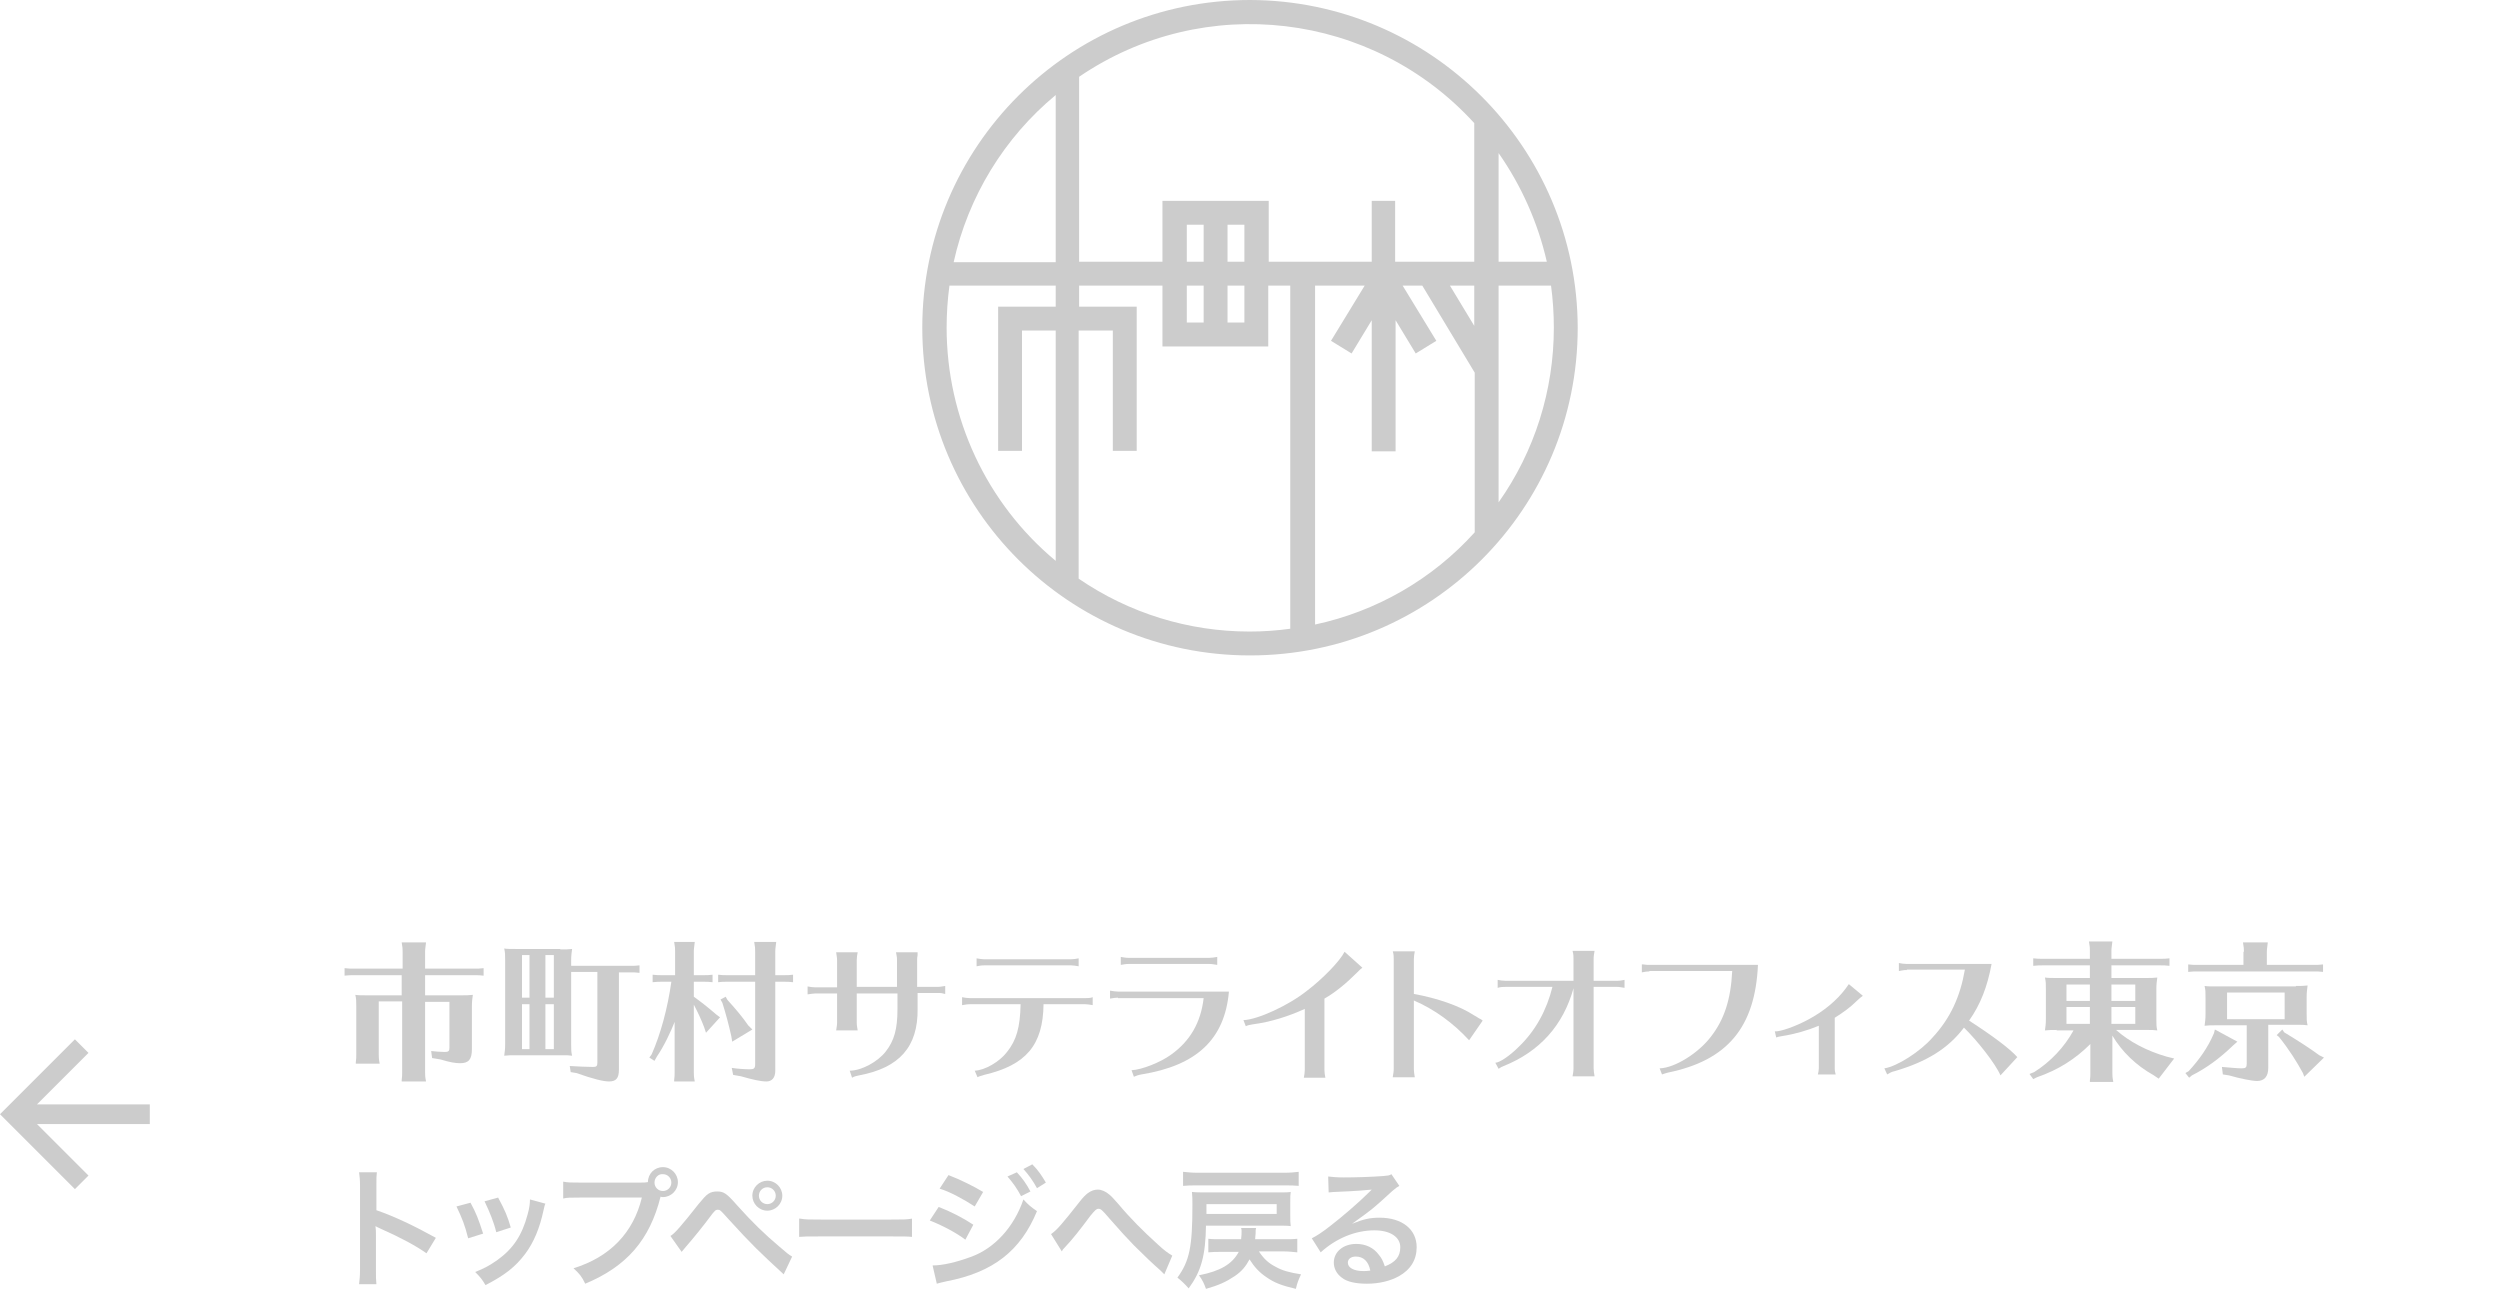 <?xml version="1.0" encoding="utf-8"?>
<!-- Generator: Adobe Illustrator 22.1.0, SVG Export Plug-In . SVG Version: 6.00 Build 0)  -->
<svg version="1.1" id="レイヤー_1" xmlns="http://www.w3.org/2000/svg" xmlns:xlink="http://www.w3.org/1999/xlink" x="0px"
	 y="0px" viewBox="0 0 534 276" style="enable-background:new 0 0 534 276;" xml:space="preserve">
<style type="text/css">
	.st0{fill:#CCCCCC;}
	.st1{enable-background:new    ;}
</style>
<g transform="translate(-30)">
	<g transform="translate(613 4610)">
		<path class="st0" d="M-567-4356l2.9-2.9l-11-11h24.1v-4.2h-24.1l11-11l-2.9-2.9l-16,16L-567-4356z"/>
	</g>
	<g class="st1">
		<path class="st0" d="M105.6,208.3c-0.8,0-1,0-2,0.1v-1.6c0.7,0.1,1.4,0.1,2,0.1H116v-3.6c0-0.7,0-0.8-0.2-2h5.2
			c-0.1,1-0.2,1.4-0.2,2v3.6h10.5c0.8,0,1.2,0,2-0.1v1.6c-0.8-0.1-1.2-0.1-2-0.1h-10.5v4.3h7.7c1.2,0,1.6,0,2.5-0.1
			c-0.1,0.8-0.2,1.3-0.2,2.5v9.1c0,2.2-0.7,3-2.5,3c-1.1,0-2.2-0.2-4.2-0.8l-1.8-0.3l-0.2-1.5c0.9,0.1,2,0.2,2.9,0.2
			c0.8,0,1-0.2,1-0.9v-9.8h-5.2V229c0,0.6,0,1,0.2,2h-5.2l0-0.3c0.1-0.7,0.1-1.1,0.1-1.7v-15.1h-5v11.3c0,0.6,0,1,0.2,2h-5.1l0-0.3
			c0.1-0.7,0.1-1.1,0.1-1.7V215c0-1.2,0-1.6-0.2-2.5c0.6,0.1,1.3,0.1,2.5,0.1h7.4v-4.3H105.6z"/>
		<path class="st0" d="M149.7,202.8c1.2,0,1.6,0,2.5-0.1c-0.1,0.8-0.2,1.3-0.2,2.5v1.1h12.6c0.8,0,1.2,0,2-0.1v1.6
			c-0.8-0.1-1.2-0.1-2-0.1h-2.4v20.8c0,1.8-0.6,2.5-2.1,2.5c-1.2,0-3.3-0.5-7-1.8l-1.2-0.2l-0.2-1.3c1.9,0.1,3.5,0.2,5,0.2
			c0.7,0,0.9-0.2,0.9-0.9v-19.4H152V223c0,1.2,0,1.7,0.2,2.5c-0.7-0.1-1.2-0.1-1.9-0.1h-0.5h-9.6c-1.2,0-1.5,0-2.5,0.1
			c0.1-0.9,0.2-1.2,0.2-2.5v-17.9c0-1.2,0-1.6-0.2-2.5c0.6,0.1,1.3,0.1,2.5,0.1H149.7z M143.1,213.1v-9.1h-1.6v9.1H143.1z
			 M141.5,214.5v9.6h1.6v-9.6H141.5z M146.5,213.1h1.8v-9.1h-1.8V213.1z M146.5,224.1h1.8v-9.6h-1.8V224.1z"/>
		<path class="st0" d="M174.3,217.8c-1.1,2.8-2.5,5.7-4,7.9l-0.5,0.9l-1.1-0.7l0.5-0.7c1.9-4.3,3.4-9.8,4.2-15.5h-2
			c-0.8,0-1,0-2,0.1v-1.6c0.7,0.1,1.4,0.1,2,0.1h2.8v-5.1c0-0.7,0-0.8-0.2-2h4.4c-0.1,1-0.2,1.4-0.2,2v5.1h2c0.8,0,1.2,0,2-0.1v1.6
			c-0.8-0.1-1.2-0.1-2-0.1h-2v3.2c1.4,1,2.7,2,4.8,3.8l0.8,0.6l-3,3.3l-0.4-1.2c-0.6-1.6-1.4-3.3-2.2-4.8V229c0,0.6,0,1,0.2,2h-4.4
			l0-0.3c0.1-0.7,0.1-1.1,0.1-1.7V217.8z M195.6,228.7c0,1.5-0.7,2.3-1.9,2.3c-1.2,0-3-0.4-5.4-1.1l-1.7-0.3l-0.3-1.5
			c1.2,0.2,2.9,0.3,3.9,0.3c0.8,0,1.1-0.2,1.1-1v-17.7h-6c-0.8,0-1.1,0-1.9,0.1v-1.6c0.8,0.1,1.3,0.1,1.9,0.1h6v-5.1
			c0-0.7,0-0.8-0.2-2h4.7c-0.1,1-0.2,1.4-0.2,2v5.1h1.8c0.8,0,1.2,0,2-0.1v1.6c-0.8-0.1-1.2-0.1-2-0.1h-1.8V228.7z M185.4,213.6
			c2,2.2,3.3,3.8,4.4,5.4l0.9,0.9l-4.3,2.6l-0.2-1.2c-0.5-2.3-1.2-4.9-1.9-7.1l-0.4-0.7l1.1-0.6L185.4,213.6z"/>
		<path class="st0" d="M208.8,205.1c0-0.6-0.1-0.9-0.2-1.7h4.6c-0.1,0.5-0.2,1.1-0.2,1.7v5.7h8.6v-5.7c0-0.3,0-0.7-0.1-1.1l-0.1-0.5
			v-0.1h4.6l0,0.3l0,0.3c-0.1,0.4-0.1,0.8-0.1,1.1v5.7h4.3c0.6,0,1.1-0.1,1.7-0.2v1.7l-0.1,0l-0.4-0.1c-0.3-0.1-0.8-0.1-1.1-0.1
			h-4.3v3.4c0.1,8.1-3.9,12.6-12.5,14.2c-0.5,0.1-1,0.2-1.5,0.5l-0.5-1.5c2.5,0,6-1.9,7.7-4.1c1.8-2.3,2.5-4.8,2.5-9v-3.4H213v6.2
			c0,0.6,0.1,1.1,0.2,1.7h-4.6c0.1-0.7,0.2-1.1,0.2-1.7v-6.2h-4.6c-0.5,0-0.9,0.1-1.7,0.2v-1.7c0.5,0.1,1.1,0.2,1.7,0.2h4.6V205.1z"
			/>
		<path class="st0" d="M237.2,214.5c-0.6,0-1.1,0.1-1.7,0.2V213c0.5,0.1,1.1,0.2,1.7,0.2h24.6c0.5,0,1.1,0,1.6-0.2v1.7
			c-0.6-0.1-1.1-0.2-1.6-0.2h-8.9c-0.1,8.7-3.7,13-12.7,15.1c-0.6,0.2-1.1,0.3-1.4,0.5l-0.6-1.4c2.2-0.1,5.3-1.9,6.9-4
			c2-2.5,2.8-5.2,2.9-10.2H237.2z M260.4,206.4c-0.6-0.1-1.1-0.2-1.6-0.2h-18.6c-0.6,0-1.1,0.1-1.6,0.2v-1.7
			c0.6,0.1,1.1,0.2,1.6,0.2h18.6c0.5,0,1.1-0.1,1.6-0.2V206.4z"/>
		<path class="st0" d="M268.8,213.1c-0.5,0-1.1,0.1-1.7,0.2v-1.7c0.6,0.1,1.2,0.2,1.7,0.2h23.7c-0.9,10.2-6.9,15.8-18.7,17.7
			c-0.6,0.1-1.2,0.3-1.6,0.5l-0.5-1.4c2.2-0.1,6.2-1.7,8.4-3.3c4.1-2.9,6.4-6.9,7-12.1H268.8z M290,206.1c-0.7-0.1-1.1-0.2-1.7-0.2
			h-17.2c-0.6,0-1.1,0.1-1.7,0.2v-1.7c0.6,0.1,1.1,0.2,1.7,0.2h17.2c0.5,0,1.1-0.1,1.7-0.2V206.1z"/>
		<path class="st0" d="M295.6,217.9c3-0.1,9.6-3.1,13.6-6.3c3.3-2.5,7-6.3,8-8.3l3.8,3.4c-0.4,0.3-0.5,0.4-1.3,1.2
			c-2.1,2.1-4.5,4.1-6.8,5.4v15.3c0,0.5,0.1,1.1,0.2,1.6h-4.6c0.1-0.6,0.2-1.1,0.2-1.6v-13.1c-3.5,1.6-7.3,2.8-11.1,3.3
			c-0.7,0.1-1.1,0.2-1.5,0.4L295.6,217.9z"/>
		<path class="st0" d="M327.5,230c0.1-0.6,0.2-1.1,0.2-1.7v-23.4c0-0.6,0-1-0.2-1.7h4.7c-0.1,0.5-0.2,1.1-0.2,1.7v7.4
			c4.9,0.9,9.7,2.5,12.9,4.6c0.6,0.3,0.9,0.6,1.4,0.8c0.1,0.1,0.2,0.1,0.4,0.3l-2.9,4.2c-3.4-3.7-7.4-6.6-11.8-8.5v14.7
			c0,0.5,0.1,1.1,0.2,1.7H327.5z"/>
		<path class="st0" d="M366.1,204.8c0-0.6,0-0.9-0.2-1.7h4.7c-0.1,0.6-0.2,1.1-0.2,1.7v4.7h5c0.6,0,1.1-0.1,1.6-0.2v1.7
			c-0.7-0.1-1.1-0.2-1.6-0.2h-5v17.4c0,0.5,0.1,1.1,0.2,1.7h-4.7c0.1-0.6,0.2-1.1,0.2-1.7v-17.1c-2.2,7.9-7.2,13.5-14.9,16.6
			c-0.3,0.1-0.7,0.3-1.1,0.6l-0.7-1.3c0.9,0,3.1-1.5,4.9-3.3c3.7-3.5,6.1-8,7.3-12.9h-10c-0.6,0-1,0-1.7,0.2v-1.7
			c0.5,0.1,1.1,0.2,1.7,0.2h14.5V204.8z"/>
		<path class="st0" d="M382.3,207.5c-0.6,0-1.1,0.1-1.6,0.2v-1.7l0.3,0c0.6,0.1,1,0.1,1.4,0.1h23.1c-0.6,13.3-6.5,20.4-19.2,23
			c-0.3,0.1-0.8,0.2-1.3,0.4l-0.5-1.3c3.3-0.1,8.3-3.3,10.9-6.7c2.9-3.7,4.3-8,4.6-14.1H382.3z"/>
		<path class="st0" d="M409.1,220.3c1.1,0.1,4.3-1,7.1-2.5c3.4-1.8,6.2-4.2,8-6.6c0.3-0.4,0.5-0.7,0.5-0.7c0.1-0.2,0.2-0.2,0.2-0.3
			l3,2.5c-0.4,0.3-0.8,0.6-1.3,1.1c-1.3,1.3-2.8,2.4-4.7,3.6v10.8c0,0.5,0.1,1,0.2,1.3h-3.8c0.1-0.4,0.2-0.9,0.2-1.3v-9.1
			c-2.4,1-5.2,1.8-7.8,2.2c-0.6,0.1-1.1,0.2-1.3,0.3L409.1,220.3z"/>
		<path class="st0" d="M437.3,207.2c-0.3,0-0.7,0-1.1,0.1l-0.5,0.1h-0.1v-1.7c0.5,0.1,1.1,0.2,1.7,0.2h18.1
			c-0.9,4.9-2.4,8.7-4.8,12.1c5.1,3.3,8.7,6,10.3,7.8l-3.6,3.9c-1-2.4-5-7.5-7.8-10.2c-3.4,4.5-8,7.3-14.8,9.3
			c-0.6,0.1-1.1,0.4-1.6,0.7l-0.6-1.3c2.7-0.4,7.7-3.6,10.3-6.6c3.8-4.1,5.9-8.7,6.9-14.5H437.3z"/>
		<path class="st0" d="M469.3,220c-1.2,0-1.5,0-2.5,0.1c0.1-0.9,0.2-1.2,0.2-2.5v-6.3c0-1.2,0-1.6-0.2-2.5c0.6,0.1,1.3,0.1,2.5,0.1
			h7.1v-2.7h-10.1c-0.8,0-1,0-2,0.1v-1.6c0.7,0.1,1.4,0.1,2,0.1h10.1v-1.7c0-0.7,0-0.8-0.2-2h5c-0.1,1-0.2,1.4-0.2,2v1.7h10.4
			c0.8,0,1.2,0,2-0.1v1.6c-0.8-0.1-1.2-0.1-2-0.1H481v2.7h7.3c1.2,0,1.6,0,2.5-0.1c-0.1,0.8-0.2,1.3-0.2,2.5v6.3
			c0,1.2,0,1.7,0.2,2.5c-0.7-0.1-1.2-0.1-1.9-0.1h-0.5h-6.4c2.8,2.5,6.6,4.5,10.8,5.7l1.6,0.4l-3.3,4.3l-1.2-0.8
			c-3.6-2-6.7-5-8.7-8.4v7.9c0,0.6,0,1,0.2,2h-5l0-0.3c0.1-0.7,0.1-1.1,0.1-1.7v-6.1c-3.2,3.2-6.8,5.5-11.4,7.1l-0.8,0.4l-0.8-1.1
			l1-0.4c3.5-2.2,6.5-5.4,8.4-8.9H469.3z M476.4,213.8v-3.5h-5v3.5H476.4z M476.4,215.1h-5v3.6h5V215.1z M481,213.8h5.1v-3.5H481
			V213.8z M481,218.7h5.1v-3.6H481V218.7z"/>
		<path class="st0" d="M507.9,222.5l-0.9,0.8c-2.9,2.8-5.8,4.9-8.8,6.4l-0.6,0.5l-0.8-1l0.7-0.4c2.2-2.4,4.1-5,5.4-8.1l0.2-0.8
			L507.9,222.5z M509.3,203.3c0-0.7,0-0.8-0.2-2h5.3c-0.1,1-0.2,1.4-0.2,2v2.8h10c0.8,0,1.2,0,2-0.1v1.6c-0.8-0.1-1.2-0.1-2-0.1
			h-24.8c-0.8,0-1,0-2,0.1v-1.6c0.7,0.1,1.4,0.1,2,0.1h9.8V203.3z M520.4,210.6c1.2,0,1.6,0,2.5-0.1c-0.1,0.9-0.2,1.4-0.2,2.6v3.3
			c0,1.3,0,1.8,0.2,2.6c-0.7-0.1-1.2-0.1-1.9-0.1h-0.5h-6v9.2c0,1.8-0.8,2.8-2.4,2.8c-1,0-3.6-0.5-6-1.2l-1.3-0.2l-0.2-1.6
			c1.4,0.1,3.2,0.3,4.2,0.3c0.9,0,1.1-0.2,1.1-1V219h-6.5c-1.2,0-1.5,0-2.5,0.1c0.1-1,0.2-1.2,0.2-2.6v-3.3c0-1.5,0-1.6-0.2-2.6
			c0.6,0.1,1.3,0.1,2.5,0.1H520.4z M505.7,212v5.7H518V212H505.7z M517.9,220.5c3.6,2.2,5.3,3.3,7.5,4.9l1,0.5l-4.2,4.1l-0.3-0.8
			c-1.3-2.4-3-5.1-5.1-7.7l-0.5-0.4l1.2-1.2L517.9,220.5z"/>
	</g>
	<g transform="translate(890 4870)">
		<path class="st0" d="M-593-4870c-38.7,0-70,31.3-70,70s31.3,70,70,70s70-31.3,70-70C-523.1-4838.6-554.4-4869.9-593-4870z
			 M-539.9-4814.1v-23.2c4.9,7,8.4,14.9,10.3,23.2H-539.9z M-528.1-4800c0,13.4-4.1,26.4-11.8,37.3v-46.3h11.2
			C-528.3-4806-528.1-4803-528.1-4800z M-646.8-4804.5v30.8h5.1v-25.7h7.2v49.2c-14.8-12.3-23.3-30.6-23.3-49.8c0-3,0.2-6,0.6-9
			h22.7v4.5H-646.8z M-634.5-4849.7v35.7h-21.8C-653.2-4828-645.5-4840.6-634.5-4849.7z M-579.1-4809h10.6l-7.2,11.8l4.4,2.7
			l4.3-7.1v28h5.1v-28l4.3,7.1l4.4-2.7l-7.2-11.8h4.2l11.2,18.6v34.1c-9,10-21,16.9-34.1,19.7L-579.1-4809z M-567-4827.1v13h-22v-13
			h-22.7v13h-17.8v-39.5c26.7-18.2,62.7-13.9,84.4,9.9v29.6h-16.9v-13H-567z M-606.5-4814.1v-7.9h3.6v7.9H-606.5z M-606.5-4801.1
			v-7.9h3.6v7.9L-606.5-4801.1z M-597.8-4814.1v-7.9h3.6v7.9H-597.8z M-597.8-4801.1v-7.9h3.6v7.9L-597.8-4801.1z M-629.5-4799.4
			h7.2v25.7h5.1v-30.8h-12.3v-4.5h17.8v13h22.6v-13h4.7v73.3c-2.9,0.4-5.8,0.6-8.7,0.6c-13,0-25.7-3.9-36.5-11.3V-4799.4z
			 M-545.1-4809v8.6l-5.2-8.6H-545.1z"/>
	</g>
	<g class="st1">
		<path class="st0" d="M106.7,274.3c0.1-0.9,0.2-1.7,0.2-3.1v-17.9c0-1.4-0.1-2.1-0.2-2.9h3.8c-0.1,0.8-0.1,1.2-0.1,2.9v5.2
			c3.8,1.3,8.2,3.4,12.7,5.9l-2,3.3c-2.3-1.6-5.2-3.2-9.9-5.3c-0.6-0.3-0.7-0.3-1-0.5c0.1,0.8,0.1,1.1,0.1,1.9v7.4
			c0,1.5,0,2.2,0.1,3.1H106.7z"/>
		<path class="st0" d="M130.5,256.9c1.2,2.2,1.7,3.5,2.7,6.6l-3.2,1c-0.7-2.8-1.3-4.3-2.5-6.8L130.5,256.9z M146.5,257.1
			c-0.2,0.4-0.2,0.6-0.4,1.4c-0.8,3.8-2.1,6.9-3.9,9.3c-2.1,2.8-4.4,4.6-8.5,6.7c-0.7-1.2-1.1-1.7-2.2-2.8c2-0.8,3.1-1.4,4.8-2.6
			c3.3-2.4,5.2-5.2,6.4-9.7c0.4-1.4,0.5-2.4,0.5-3.2L146.5,257.1z M136.4,255.8c1.5,2.8,2,4,2.7,6.4l-3.1,1
			c-0.5-2.1-1.4-4.3-2.5-6.6L136.4,255.8z"/>
		<path class="st0" d="M166.7,252.6c0.8,0,1.2,0,1.7-0.1c0-1.8,1.4-3.2,3.2-3.2s3.2,1.5,3.2,3.2c0,1.8-1.5,3.2-3.2,3.2
			c-0.2,0-0.3,0-0.5-0.1c-2.3,9.2-7.2,14.9-16.1,18.6c-0.7-1.5-1.2-2.1-2.5-3.3c7.8-2.4,12.8-7.6,14.6-15.1h-13.3
			c-2.1,0-2.6,0-3.5,0.2v-3.6c1,0.2,1.7,0.2,3.6,0.2H166.7z M169.8,252.6c0,1,0.8,1.8,1.8,1.8c1,0,1.8-0.8,1.8-1.8
			c0-1-0.8-1.8-1.8-1.8C170.6,250.7,169.8,251.6,169.8,252.6z"/>
		<path class="st0" d="M173.2,264c0.8-0.4,2.3-2.1,6-6.8c1-1.2,1.5-1.8,2.1-2.2c0.6-0.4,1.2-0.5,1.9-0.5c1.4,0,2,0.4,4.2,2.9
			c3.3,3.7,5.9,6.2,9.1,8.9c1.6,1.4,2,1.7,2.7,2.1l-1.8,3.8c-5.2-4.8-6.7-6.2-11.8-11.8c-1.8-2-1.8-2-2.3-2c-0.4,0-0.6,0.1-1.7,1.6
			c-1.1,1.5-3.5,4.5-5,6.2c-0.4,0.5-0.6,0.7-1,1.2L173.2,264z M197.1,255.4c0,1.8-1.5,3.2-3.2,3.2c-1.8,0-3.2-1.5-3.2-3.2
			c0-1.8,1.5-3.2,3.2-3.2C195.7,252.2,197.1,253.7,197.1,255.4z M192.1,255.4c0,1,0.8,1.8,1.8,1.8c1,0,1.8-0.8,1.8-1.8
			s-0.8-1.8-1.8-1.8C192.9,253.6,192.1,254.4,192.1,255.4z"/>
		<path class="st0" d="M200.9,260.3c1.2,0.2,1.8,0.2,4.5,0.2h14.9c2.8,0,3.3,0,4.5-0.2v3.9c-1.1-0.1-1.4-0.1-4.6-0.1h-14.9
			c-3.1,0-3.4,0-4.6,0.1V260.3z"/>
		<path class="st0" d="M230.5,257.8c2.6,1,5.3,2.4,7.4,3.8l-1.7,3.2c-1.8-1.4-5-3.1-7.6-4.1L230.5,257.8z M229.2,270.3
			c2.2,0,5.1-0.7,8.1-1.8c5.1-1.8,9.3-6.4,11.3-12.3c1.1,1.2,1.6,1.6,2.9,2.5c-3.5,8.5-9.4,13.1-19.4,15c-1.2,0.3-1.4,0.3-2,0.5
			L229.2,270.3z M232.6,251c2.6,1,5.4,2.4,7.4,3.6l-1.8,3.1c-2.3-1.5-5.4-3.2-7.5-3.8L232.6,251z M247.2,250.4
			c1.2,1.3,2,2.4,2.9,4.1l-2,1c-0.9-1.7-1.7-2.8-2.9-4.2L247.2,250.4z M251.5,253.8c-0.8-1.5-1.8-2.9-2.9-4.1l1.9-1
			c1.3,1.3,2,2.4,2.9,3.9L251.5,253.8z"/>
		<path class="st0" d="M254.5,263.6c1.2-0.8,2.4-2.2,6.1-6.9c0.7-0.9,1.2-1.4,1.7-1.8c0.8-0.6,1.5-0.8,2.2-0.8
			c0.8,0,1.7,0.4,2.5,1.1c0.4,0.3,1,1,1.9,2c2.5,3,5.3,5.8,8.4,8.6c1.4,1.3,2.1,1.8,3.1,2.4l-1.7,4c-0.3-0.3-0.4-0.4-0.8-0.8
			c-1.5-1.3-3.7-3.4-5.7-5.4c-2.1-2.2-2.2-2.3-5.2-5.7c-1.7-2-1.9-2.1-2.4-2.1c-0.4,0-0.7,0.3-1.7,1.5c-2.3,3.1-3.8,5-5.5,6.8
			c-0.3,0.3-0.4,0.4-0.6,0.8L254.5,263.6z"/>
		<path class="st0" d="M287.6,261.7c-0.1,6.5-1,9.8-3.7,13.5c-0.8-0.9-1.4-1.5-2.4-2.3c2.6-3.6,3.2-6.6,3.2-15.5
			c0-1.1,0-1.9-0.1-2.8c0.9,0.1,1.8,0.1,3.1,0.1h15.5c1.2,0,1.9,0,2.5-0.1c-0.1,0.6-0.1,1.1-0.1,2.1v3c0,1,0,1.5,0.1,2.2
			c-0.7-0.1-1.4-0.1-2.5-0.1H287.6z M307.4,253.3c-1-0.1-1.7-0.1-3.2-0.1h-18.3c-1.4,0-2.2,0-3.2,0.1v-3c1,0.1,1.9,0.2,3.2,0.2h18.3
			c1.5,0,2.3-0.1,3.2-0.2V253.3z M298.9,267.3c1,1.5,2,2.5,3.6,3.3c1.4,0.8,2.9,1.2,5.4,1.6c-0.6,1.3-0.8,1.8-1.1,3.1
			c-3-0.7-4.6-1.3-6.3-2.5c-1.5-1-2.6-2.2-3.6-3.8c-0.8,1.5-1.7,2.6-3.2,3.6c-1.8,1.2-3.3,1.9-6.1,2.7c-0.4-1.1-0.7-1.8-1.5-2.9
			c4.6-0.9,7.1-2.4,8.5-5H291c-1.1,0-2,0-2.9,0.1v-2.9c0.8,0.1,1.5,0.1,2.9,0.1h4.1c0.1-0.9,0.1-1.1,0.1-1.8c0-0.1,0-0.3-0.1-0.6
			h3.2c-0.1,0.4-0.1,0.4-0.1,1.2c0,0.3-0.1,0.6-0.1,1.2h6c1.4,0,2.2,0,3-0.1v2.9c-1-0.1-1.9-0.2-3-0.2H298.9z M302.7,259.3v-2.1h-15
			v1c0,0.4,0,0.8,0,1.1H302.7z"/>
		<path class="st0" d="M318.8,261.4c2.5-1,3.8-1.3,5.9-1.3c4.8,0,7.9,2.5,7.9,6.3c0,2.7-1.3,4.8-3.8,6.2c-1.8,1-4.2,1.6-6.8,1.6
			c-2.4,0-4.3-0.4-5.4-1.3c-1.1-0.8-1.7-2-1.7-3.2c0-2.3,2-4,4.8-4c2,0,3.7,0.8,4.8,2.3c0.6,0.7,0.9,1.3,1.3,2.5
			c2.3-0.9,3.3-2.1,3.3-4.1c0-2.2-2.2-3.6-5.5-3.6c-4.1,0-8.2,1.7-11.5,4.7l-1.9-3c1-0.5,2.1-1.2,3.9-2.6c2.6-2,6.2-5.1,8.4-7.3
			c0.1-0.1,0.3-0.3,0.5-0.5l0,0c-1.1,0.1-2.9,0.3-7.9,0.5c-0.6,0-0.8,0.1-1.3,0.1l-0.1-3.4c1,0.1,1.8,0.2,3.3,0.2
			c2.4,0,5.8-0.1,8.5-0.3c1-0.1,1.3-0.1,1.7-0.4l1.7,2.5c-0.5,0.3-0.7,0.4-1.5,1.1c-1.4,1.3-3.4,3.1-4.4,3.9
			c-0.5,0.4-2.5,1.9-3.1,2.3C319.2,261.1,319.2,261.1,318.8,261.4L318.8,261.4z M319.6,268.4c-1,0-1.7,0.5-1.7,1.3
			c0,1.1,1.3,1.8,3.3,1.8c0.5,0,0.7,0,1.5-0.1C322.3,269.4,321.2,268.4,319.6,268.4z"/>
	</g>
</g>
</svg>
